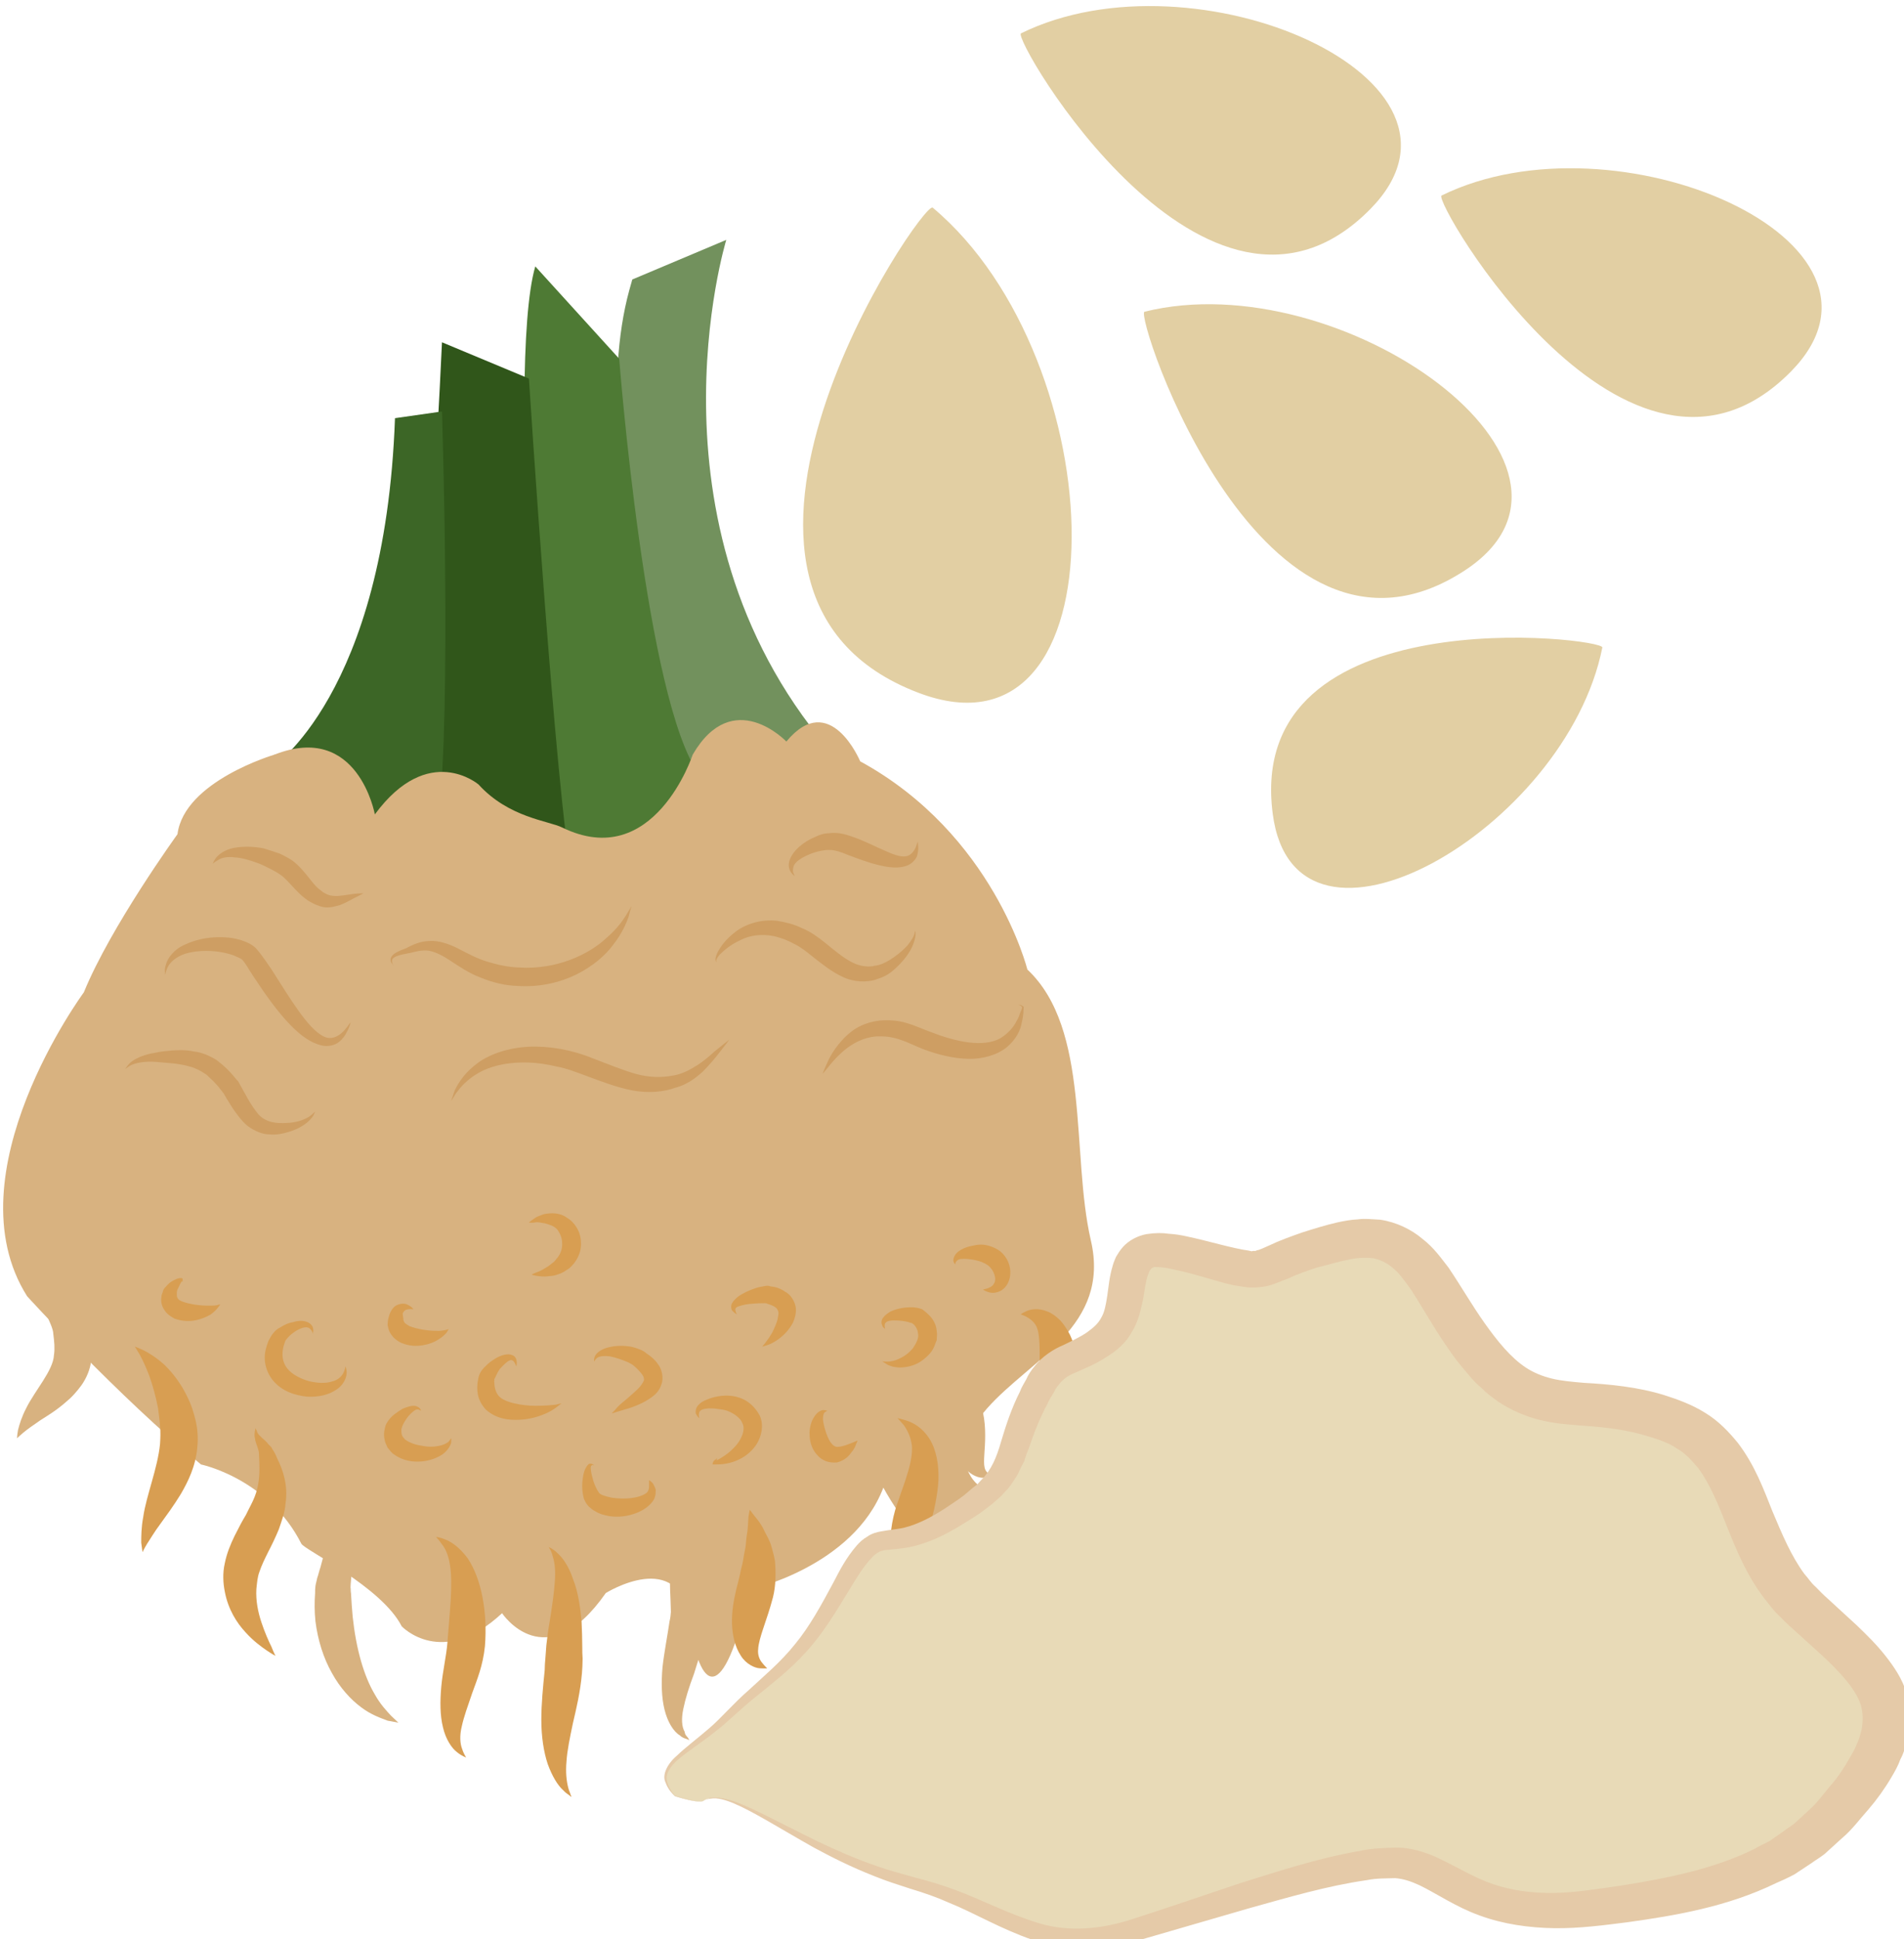 <?xml version="1.0" encoding="UTF-8" standalone="no"?>
<!-- Created with Inkscape (http://www.inkscape.org/) -->

<svg
   xmlns:dc="http://purl.org/dc/elements/1.1/"
   xmlns:cc="http://creativecommons.org/ns#"
   xmlns:rdf="http://www.w3.org/1999/02/22-rdf-syntax-ns#"
   xmlns:svg="http://www.w3.org/2000/svg"
   xmlns="http://www.w3.org/2000/svg"
   xmlns:sodipodi="http://sodipodi.sourceforge.net/DTD/sodipodi-0.dtd"
   xmlns:inkscape="http://www.inkscape.org/namespaces/inkscape"
   width="1503.216mm"
   height="1530.451mm"
   viewBox="0 0 1503.216 1530.451"
   version="1.1"
   id="svg8"
   inkscape:version="0.92.4 (5da689c313, 2019-01-14)"
   sodipodi:docname="4643.svg">
  <defs
     id="defs2">
    <style
       type="text/css"
       id="style2"><![CDATA[
    .fil1 {fill:#8E8530;fill-rule:nonzero}
    .fil0 {fill:#A39C43;fill-rule:nonzero}
    .fil2 {fill:#A89F4A;fill-rule:nonzero}
    .fil3 {fill:#BFB85A;fill-rule:nonzero}
   ]]></style>
    <style
       type="text/css"
       id="style2-4"><![CDATA[
    .fil4 {fill:#9C572E;fill-rule:nonzero}
    .fil5 {fill:#AF6E4E;fill-rule:nonzero}
    .fil2 {fill:#B6795C;fill-rule:nonzero}
    .fil6 {fill:#B89479;fill-rule:nonzero}
    .fil3 {fill:#E5AC81;fill-rule:nonzero}
    .fil0 {fill:#EFDBA8;fill-rule:nonzero}
    .fil1 {fill:#F4E7C9;fill-rule:nonzero}
   ]]></style>
    <style
       type="text/css"
       id="style2-1"><![CDATA[
    .fil2 {fill:#30561A;fill-rule:nonzero}
    .fil3 {fill:#3C6626;fill-rule:nonzero}
    .fil1 {fill:#4E7A34;fill-rule:nonzero}
    .fil0 {fill:#72915D;fill-rule:nonzero}
    .fil6 {fill:#CE9E63;fill-rule:nonzero}
    .fil5 {fill:#D89E52;fill-rule:nonzero}
    .fil4 {fill:#D8B280;fill-rule:nonzero}
    .fil7 {fill:#E2CFA3;fill-rule:nonzero}
   ]]></style>
  </defs>
  <sodipodi:namedview
     id="base"
     pagecolor="#ffffff"
     bordercolor="#666666"
     borderopacity="1.0"
     inkscape:pageopacity="0.0"
     inkscape:pageshadow="2"
     inkscape:zoom="0.0875"
     inkscape:cx="786.21759"
     inkscape:cy="3596.028"
     inkscape:document-units="mm"
     inkscape:current-layer="Vrstva_x0020_1-7"
     showgrid="false"
     inkscape:window-width="1920"
     inkscape:window-height="1051"
     inkscape:window-x="-9"
     inkscape:window-y="-9"
     inkscape:window-maximized="1" />
  <g
     inkscape:label="Vrstva 1"
     inkscape:groupmode="layer"
     id="layer1"
     transform="translate(238.258,430.169)">
    <g
       transform="matrix(0.265,0,0,0.265,-1808.446,-3470.677)"
       id="Vrstva_x0020_1-7">
      <g
         transform="translate(-1936,-447)"
         id="Vrstva_x0020_1-1">
        <g
           id="_490256224">
          <path
             d="m 9935,14286 c -10,-29 -346,-964 -199,-1501 3,-11 6,-22 9,-32 l 280,-118 c 0,0 -269,875 329,1544 l -270,167 z"
             style="fill:#72915d;fill-rule:nonzero"
             id="path7-5"
             class="fil0"
             inkscape:connector-curvature="0" />
          <path
             d="m 9496,14454 c -9,-30 -129,-1436 -40,-1740 l 250,275 c 0,0 79,1023 239,1239 l -129,295 z"
             style="fill:#4e7a34;fill-rule:nonzero"
             id="path9-9"
             class="fil1"
             inkscape:connector-curvature="0" />
          <path
             d="m 9098,14385 c 0,0 69,-1190 80,-1445 l 259,108 c 0,0 80,1248 130,1494 z"
             style="fill:#30561a;fill-rule:nonzero"
             id="path11-3"
             class="fil2"
             inkscape:connector-curvature="0" />
          <path
             d="m 8669,14208 c 0,0 339,-216 369,-1042 l 140,-20 c 0,0 29,885 -11,1219 l -249,49 -239,-246 z"
             style="fill:#3c6626;fill-rule:nonzero"
             id="path13-2"
             class="fil3"
             inkscape:connector-curvature="0" />
          <path
             d="m 8679,14168 c 0,0 -269,79 -289,237 0,0 -199,275 -279,471 0,0 -399,541 -169,905 0,0 268,295 518,501 0,0 200,41 299,236 10,19 239,128 299,246 0,0 120,128 299,-39 0,0 130,196 309,-60 0,0 219,-137 249,79 30,216 100,266 180,-89 0,0 308,-68 398,-304 0,0 230,432 280,-10 0,0 -100,-79 29,-226 130,-147 369,-245 309,-501 -59,-256 0,-629 -189,-806 0,0 -100,-403 -498,-620 0,0 -90,-216 -220,-59 0,0 -159,-167 -279,39 0,0 -115,351 -389,217 -40,-20 -159,-29 -249,-128 0,0 -149,-128 -309,89 0,0 -50,-276 -299,-178 z"
             style="fill:#d8b280;fill-rule:nonzero"
             id="path15"
             class="fil4"
             inkscape:connector-curvature="0" />
          <path
             d="m 8286,16543 c 0,0 -2,-10 -4,-28 0,-18 0,-45 6,-77 9,-63 43,-145 50,-217 1,-17 2,-35 0,-53 -1,-18 -4,-37 -6,-54 -7,-36 -16,-68 -26,-96 -10,-26 -20,-48 -29,-64 -9,-15 -14,-23 -14,-23 0,0 9,3 26,11 16,8 39,22 64,45 24,24 49,56 68,97 10,20 17,42 23,67 6,25 8,53 5,81 -5,56 -28,102 -49,138 -22,36 -43,64 -61,89 -18,24 -30,45 -40,60 -9,15 -13,24 -13,24 z"
             style="fill:#d89e52;fill-rule:nonzero"
             id="path17"
             class="fil5"
             inkscape:connector-curvature="0" />
          <path
             d="m 8682,16852 c 0,0 -10,-5 -26,-16 -16,-11 -40,-28 -64,-55 -25,-27 -51,-67 -61,-120 -5,-25 -7,-55 0,-85 6,-30 17,-56 29,-81 12,-24 23,-45 34,-63 10,-21 20,-38 26,-54 13,-32 15,-67 14,-98 0,-8 -1,-16 -1,-23 0,-9 0,-10 -2,-18 -3,-12 -9,-23 -10,-34 -3,-10 -1,-18 0,-24 1,-5 1,-7 1,-7 0,0 1,2 4,7 1,5 4,11 11,17 5,6 15,12 24,24 3,3 6,6 9,9 2,5 5,9 7,12 4,7 8,15 11,23 16,32 32,78 24,132 -2,28 -12,53 -20,77 -10,24 -21,47 -32,68 -11,22 -20,41 -26,59 -6,16 -7,33 -9,51 -2,35 5,69 15,99 10,30 21,55 30,73 7,18 12,27 12,27 z"
             style="fill:#d89e52;fill-rule:nonzero"
             id="path19"
             class="fil5"
             inkscape:connector-curvature="0" />
          <path
             d="m 9048,17051 c 0,0 -11,-2 -32,-6 -18,-7 -49,-17 -79,-40 -31,-23 -63,-58 -87,-102 -25,-44 -42,-98 -49,-154 -3,-29 -3,-57 -1,-84 0,-7 0,-14 1,-21 2,-12 4,-16 5,-23 4,-11 6,-22 10,-33 11,-43 23,-80 29,-112 7,-31 9,-57 3,-73 -5,-16 -18,-22 -17,-22 0,0 3,0 8,1 6,0 14,4 23,11 18,15 32,45 40,83 8,36 9,80 7,127 -1,12 -2,23 -3,35 0,5 -1,13 0,13 0,3 0,10 1,15 1,23 3,46 5,70 10,94 33,176 66,231 16,29 35,49 48,63 14,13 22,21 22,21 z"
             style="fill:#d8b280;fill-rule:nonzero"
             id="path21"
             class="fil4"
             inkscape:connector-curvature="0" />
          <path
             d="m 9250,17155 c 0,-1 -11,-3 -27,-16 -16,-12 -34,-39 -42,-74 -9,-36 -9,-78 -5,-122 4,-44 15,-91 18,-128 7,-94 17,-175 8,-232 -4,-28 -13,-50 -24,-63 -10,-15 -18,-22 -18,-22 0,0 11,0 29,8 19,7 44,26 66,56 41,62 59,161 51,261 -6,59 -24,101 -38,140 -13,38 -25,71 -31,99 -7,28 -5,52 1,67 5,16 12,25 12,26 z"
             style="fill:#d89e52;fill-rule:nonzero"
             id="path23"
             class="fil5"
             inkscape:connector-curvature="0" />
          <path
             d="m 9564,17272 c 0,0 -3,-1 -7,-5 -4,-3 -11,-7 -18,-15 -16,-14 -33,-42 -46,-78 -12,-36 -19,-82 -19,-131 0,-48 5,-99 10,-148 0,-12 1,-24 2,-35 1,-14 2,-28 3,-40 3,-26 6,-49 10,-71 7,-45 13,-84 15,-116 3,-33 0,-59 -6,-77 -2,-9 -5,-16 -8,-21 -2,-4 -4,-7 -4,-7 0,0 3,1 8,4 4,3 12,7 19,15 16,14 34,41 46,78 14,35 21,79 25,127 1,24 2,49 2,74 0,11 0,23 1,34 0,16 -1,30 -2,44 -5,57 -17,106 -27,149 -9,43 -17,81 -19,113 -3,32 0,59 5,78 2,9 6,16 7,21 2,5 3,7 3,7 z"
             style="fill:#d89e52;fill-rule:nonzero"
             id="path25"
             class="fil5"
             inkscape:connector-curvature="0" />
          <path
             d="m 9915,17103 c 0,0 -3,-1 -7,-3 -5,-2 -13,-3 -21,-11 -19,-11 -37,-40 -46,-77 -9,-36 -10,-80 -6,-126 5,-45 15,-95 21,-137 3,-12 3,-18 4,-28 0,-11 -1,-22 -1,-33 -1,-23 -2,-45 -2,-66 -1,-41 -4,-79 -11,-107 -6,-29 -15,-48 -30,-53 -16,-4 -28,0 -28,-1 1,1 6,-9 28,-16 11,-3 28,-1 42,9 15,8 28,22 39,37 23,31 40,71 54,116 5,22 11,46 15,71 1,13 3,26 4,39 2,15 0,34 -3,48 -9,56 -26,99 -38,140 -15,40 -26,75 -32,105 -6,28 -5,53 4,68 1,10 7,14 10,18 2,4 4,7 4,7 z"
             style="fill:#d8b280;fill-rule:nonzero"
             id="path27"
             class="fil4"
             inkscape:connector-curvature="0" />
          <path
             d="m 10147,16889 c 0,0 -7,1 -23,0 -14,-1 -40,-12 -56,-38 -17,-26 -25,-61 -26,-95 -1,-35 5,-70 13,-103 4,-16 8,-31 11,-44 2,-15 7,-27 9,-41 2,-13 4,-25 7,-38 2,-12 2,-25 4,-36 4,-22 4,-42 5,-56 2,-13 4,-21 4,-21 0,0 5,6 13,17 9,11 22,26 32,49 6,11 13,24 18,38 4,15 9,30 12,48 3,33 3,74 -6,109 -18,69 -42,119 -44,154 -2,17 4,32 13,42 7,9 14,15 14,15 z"
             style="fill:#d89e52;fill-rule:nonzero"
             id="path29"
             class="fil5"
             inkscape:connector-curvature="0" />
          <path
             d="m 10723,16682 c 0,0 -9,6 -27,13 -17,5 -46,17 -86,3 -20,-8 -40,-22 -54,-41 -15,-20 -27,-42 -32,-66 -14,-48 -13,-100 -1,-153 6,-27 14,-46 21,-67 7,-20 14,-39 19,-56 11,-34 17,-65 15,-89 -3,-26 -14,-47 -24,-61 -11,-13 -19,-21 -19,-21 0,0 11,2 29,8 18,6 45,20 66,53 21,33 29,79 27,125 -1,23 -5,46 -9,68 -4,23 -12,47 -16,66 -9,40 -15,79 -15,112 0,33 7,57 21,74 15,18 41,24 57,28 18,3 28,4 28,4 z"
             style="fill:#d89e52;fill-rule:nonzero"
             id="path31"
             class="fil5"
             inkscape:connector-curvature="0" />
          <path
             d="m 10813,16314 c -1,0 -5,5 -17,7 -12,3 -33,-3 -50,-18 -35,-29 -57,-78 -63,-130 -4,-53 8,-98 22,-131 6,-16 13,-29 18,-38 4,-9 7,-14 7,-14 0,0 4,4 10,13 6,9 13,22 21,38 14,32 30,75 34,121 4,46 -2,86 -2,112 0,13 2,24 8,30 5,7 12,10 12,10 z"
             style="fill:#d8b280;fill-rule:nonzero"
             id="path33"
             class="fil4"
             inkscape:connector-curvature="0" />
          <path
             d="m 10977,16218 c 0,0 -1,-7 -2,-20 -1,-11 -3,-28 -6,-50 -4,-40 -9,-95 -10,-151 -1,-55 2,-100 -10,-126 -6,-13 -19,-23 -30,-29 -10,-5 -17,-7 -17,-7 0,0 5,-4 18,-10 12,-5 35,-10 63,2 13,5 26,15 38,27 11,12 20,27 28,42 14,30 22,65 22,100 1,69 -24,127 -47,165 -11,20 -23,34 -33,43 -8,10 -14,14 -14,14 z"
             style="fill:#d89e52;fill-rule:nonzero"
             id="path35"
             class="fil5"
             inkscape:connector-curvature="0" />
          <path
             d="m 7912,16204 c 0,0 0,-9 3,-25 4,-16 11,-39 24,-64 26,-53 81,-113 83,-159 3,-19 1,-40 -2,-63 0,-14 -12,-38 -21,-59 -11,-22 -20,-44 -24,-65 -5,-21 -4,-41 3,-54 l 4,-8 5,2 c 6,1 9,4 12,6 1,2 4,5 5,5 3,3 5,5 5,5 0,0 -2,0 -7,0 -3,0 -13,-2 -15,0 2,-1 4,-3 8,-7 5,20 30,41 65,72 10,8 19,17 28,29 11,11 21,24 29,44 12,29 22,67 16,109 -3,28 -15,54 -29,74 -14,19 -29,36 -44,48 -29,26 -56,42 -78,56 -22,15 -39,27 -51,37 -13,11 -19,17 -19,17 z"
             style="fill:#d8b280;fill-rule:nonzero"
             id="path37"
             class="fil4"
             inkscape:connector-curvature="0" />
          <path
             d="m 8906,14965 c 0,0 -1,3 -2,7 -2,5 -4,13 -9,21 -4,9 -11,20 -23,30 -11,10 -33,16 -53,11 -41,-10 -75,-41 -106,-75 -31,-35 -61,-76 -89,-119 -8,-11 -14,-22 -21,-32 -6,-11 -14,-22 -19,-28 -2,-3 -12,-8 -20,-11 -9,-5 -20,-7 -30,-10 -40,-9 -79,-8 -110,-1 -31,7 -52,24 -61,39 -5,9 -7,16 -8,21 -1,4 -2,6 -2,6 0,0 0,-2 0,-7 -1,-5 -1,-13 2,-22 5,-21 25,-48 59,-62 34,-16 79,-25 129,-20 12,1 24,4 38,8 13,5 27,9 42,23 11,12 18,22 26,33 8,11 15,22 22,32 28,44 54,86 79,121 25,35 51,66 77,78 26,12 49,-6 61,-20 6,-7 11,-13 13,-17 4,-4 5,-6 5,-6 z"
             style="fill:#ce9e63;fill-rule:nonzero"
             id="path39"
             class="fil6"
             inkscape:connector-curvature="0" />
          <path
             d="m 9743,14619 c 0,0 -4,11 -9,32 -7,20 -20,50 -45,82 -23,32 -61,65 -111,90 -49,24 -110,38 -173,34 -40,-1 -78,-11 -112,-25 -35,-13 -65,-34 -88,-49 -24,-16 -45,-27 -66,-31 -21,-3 -41,3 -57,7 h -1 c -26,5 -46,9 -51,19 -2,5 0,10 1,13 2,3 2,5 2,5 0,0 -1,-2 -3,-5 -2,-2 -6,-6 -5,-15 4,-17 28,-24 50,-33 0,0 0,0 -1,0 16,-8 37,-19 66,-20 28,-2 60,9 87,23 29,15 53,28 84,38 30,9 62,17 97,18 110,7 207,-38 260,-88 28,-24 47,-49 58,-67 11,-18 17,-28 17,-28 z"
             style="fill:#ce9e63;fill-rule:nonzero"
             id="path41"
             class="fil6"
             inkscape:connector-curvature="0" />
          <path
             d="m 10034,15017 c 0,0 -11,15 -34,44 -11,14 -26,32 -45,51 -20,18 -45,38 -81,48 1,0 1,0 2,-1 -36,14 -84,18 -131,9 -47,-9 -93,-27 -139,-44 -30,-11 -58,-22 -86,-27 -29,-7 -57,-11 -83,-12 -53,-2 -101,7 -137,24 -37,18 -61,42 -75,61 -8,9 -11,17 -15,22 -4,6 -5,9 -5,9 0,0 1,-4 3,-10 3,-5 4,-15 9,-25 11,-23 31,-53 68,-80 37,-27 92,-45 151,-48 60,-3 129,9 190,34 47,18 91,36 130,47 40,11 77,11 109,5 h 1 c 29,-5 52,-18 74,-32 20,-13 37,-28 50,-40 28,-23 44,-35 44,-35 z"
             style="fill:#ce9e63;fill-rule:nonzero"
             id="path43"
             class="fil6"
             inkscape:connector-curvature="0" />
          <path
             d="m 10588,14692 c 0,0 1,4 1,13 -1,9 -4,22 -11,37 -7,15 -19,32 -35,49 -17,17 -36,37 -71,46 0,0 1,0 2,0 -29,10 -69,9 -102,-7 -33,-15 -61,-38 -88,-59 -20,-16 -37,-30 -56,-39 -20,-11 -39,-18 -59,-23 -38,-8 -74,-3 -101,11 -29,13 -50,31 -62,43 -6,7 -10,13 -11,18 0,5 3,7 2,7 1,0 -2,-2 -4,-7 -1,-5 1,-13 5,-22 9,-18 25,-41 54,-63 28,-22 75,-39 125,-33 24,4 50,10 74,22 25,10 48,27 68,43 27,22 52,43 76,56 23,13 46,17 68,14 l 2,-1 c 20,-1 43,-14 60,-26 17,-12 31,-25 41,-36 9,-12 16,-22 19,-31 2,-8 3,-12 3,-12 z"
             style="fill:#ce9e63;fill-rule:nonzero"
             id="path45"
             class="fil6"
             inkscape:connector-curvature="0" />
          <path
             d="m 10596,14427 c 0,0 0,2 0,5 0,3 1,8 1,14 0,7 -1,15 -4,25 -4,9 -13,20 -26,26 -27,12 -59,7 -88,0 -30,-7 -61,-19 -91,-30 -20,-9 -41,-15 -52,-15 h -2 c -17,-1 -42,5 -59,12 -18,7 -33,16 -42,25 -9,9 -10,20 -9,29 3,7 5,12 5,12 0,0 -4,-3 -10,-10 -6,-7 -12,-23 -4,-41 7,-18 22,-34 42,-48 10,-7 21,-13 33,-18 12,-6 26,-11 44,-11 -1,0 -2,0 -3,0 30,-4 54,5 77,13 33,12 61,27 87,38 24,11 47,20 63,18 16,-1 26,-15 31,-26 2,-6 4,-10 5,-14 1,-2 2,-4 2,-4 z"
             style="fill:#ce9e63;fill-rule:nonzero"
             id="path47"
             class="fil6"
             inkscape:connector-curvature="0" />
          <path
             d="m 8801,15230 c 0,0 -1,2 -3,6 -2,5 -5,11 -11,17 -12,14 -35,30 -67,39 -17,5 -34,9 -56,7 -22,0 -46,-11 -65,-25 -19,-16 -33,-36 -46,-55 -6,-10 -12,-19 -18,-29 l -8,-14 -3,-3 c 0,-1 0,0 -1,-2 l -5,-6 c -13,-18 -29,-32 -42,-44 -16,-11 -31,-19 -49,-24 -34,-10 -72,-11 -102,-14 -30,-2 -54,2 -69,8 -8,3 -13,7 -17,10 -4,2 -6,4 -6,4 0,0 2,-2 5,-6 2,-3 6,-9 13,-15 15,-12 40,-23 72,-28 16,-4 33,-5 52,-7 19,-1 40,-2 63,3 22,2 47,12 69,26 20,15 39,33 54,52 l 6,7 c 2,2 4,4 5,6 l 2,4 9,16 c 5,10 11,19 16,29 11,19 21,34 32,47 21,24 53,28 84,26 29,-1 51,-9 66,-18 7,-5 12,-9 15,-12 4,-3 5,-5 5,-5 z"
             style="fill:#ce9e63;fill-rule:nonzero"
             id="path49"
             class="fil6"
             inkscape:connector-curvature="0" />
          <path
             d="m 8944,14581 c 0,0 -7,4 -19,10 -12,5 -27,16 -51,25 -12,3 -25,8 -43,7 -11,-1 -18,-4 -26,-7 -8,-3 -17,-8 -24,-12 -30,-19 -52,-50 -73,-69 -9,-9 -23,-17 -36,-24 -14,-7 -27,-14 -40,-19 -27,-10 -51,-17 -72,-18 -21,-3 -39,1 -49,8 -11,6 -16,11 -16,11 0,0 2,-7 10,-18 9,-11 27,-24 52,-29 26,-5 57,-5 89,1 16,5 32,10 49,16 16,8 34,16 50,31 31,29 45,56 65,73 5,4 9,7 14,11 4,2 10,6 14,7 9,4 20,4 30,4 22,-2 42,-6 54,-7 14,-1 22,-1 22,-1 z"
             style="fill:#ce9e63;fill-rule:nonzero"
             id="path51"
             class="fil6"
             inkscape:connector-curvature="0" />
          <path
             d="m 10895,14913 c 0,0 1,0 3,0 3,0 8,2 13,6 v 1 1 c 0,4 -1,10 -1,18 -1,8 -2,17 -5,28 -3,21 -17,50 -45,73 -29,23 -72,35 -114,34 -44,-1 -89,-12 -132,-28 -26,-10 -49,-22 -68,-28 -22,-8 -42,-11 -61,-11 -39,-1 -73,15 -99,34 -26,20 -44,41 -56,56 -12,15 -18,22 -18,22 0,0 3,-10 11,-27 7,-17 20,-43 44,-70 12,-14 27,-28 45,-39 20,-12 44,-20 70,-23 25,-2 53,-1 79,7 28,8 50,19 73,27 79,31 158,46 207,19 23,-14 40,-33 49,-52 6,-9 8,-17 11,-25 3,-6 5,-12 6,-16 1,1 1,1 1,2 -8,-11 -14,-8 -13,-9 z"
             style="fill:#ce9e63;fill-rule:nonzero"
             id="path53"
             class="fil6"
             inkscape:connector-curvature="0" />
          <path
             d="m 8891,15990 c -1,0 3,6 3,19 0,14 -9,37 -32,51 -22,15 -53,22 -87,20 -34,-4 -74,-15 -102,-50 -14,-18 -22,-40 -23,-61 -1,-21 5,-39 11,-55 5,-8 7,-15 16,-25 6,-7 12,-12 19,-15 14,-9 26,-14 39,-16 13,-4 24,-5 36,-2 12,3 19,10 22,17 2,7 2,12 1,15 0,4 0,6 0,6 0,0 -1,-8 -9,-16 -8,-8 -22,-5 -40,5 -8,5 -18,12 -25,20 -4,4 -8,9 -9,12 -1,2 -3,9 -5,15 -6,24 -4,47 11,66 15,19 41,31 65,38 25,6 50,7 68,1 18,-4 30,-16 35,-27 5,-11 5,-19 6,-18 z"
             style="fill:#d89e52;fill-rule:nonzero"
             id="path55"
             class="fil5"
             inkscape:connector-curvature="0" />
          <path
             d="m 9205,16204 c 0,0 0,0 1,3 -1,2 0,7 -1,12 -3,9 -11,23 -27,34 -16,10 -37,18 -61,20 -25,2 -54,-1 -82,-21 -7,-4 -13,-13 -19,-20 -3,-7 -8,-16 -9,-24 -2,-9 -2,-17 -1,-25 2,-7 2,-14 6,-22 8,-14 16,-22 25,-29 8,-6 17,-12 24,-16 17,-7 33,-12 44,-6 11,5 10,13 11,12 0,1 -5,-4 -12,-4 -7,1 -16,9 -26,20 -8,10 -19,27 -21,40 0,3 0,13 2,17 0,3 3,4 4,7 3,2 3,5 7,7 11,8 30,15 47,17 18,4 35,4 50,1 13,-2 23,-7 30,-12 5,-6 8,-11 8,-11 z"
             style="fill:#d89e52;fill-rule:nonzero"
             id="path57"
             class="fil5"
             inkscape:connector-curvature="0" />
          <path
             d="m 9534,16100 c 0,0 -5,4 -14,11 -9,7 -23,16 -42,23 -20,8 -44,14 -72,15 -29,1 -65,-2 -97,-30 -12,-13 -21,-29 -24,-45 -3,-16 -2,-30 0,-43 0,1 0,2 0,3 2,-21 10,-31 18,-40 8,-8 15,-15 24,-21 16,-11 32,-19 49,-19 8,0 18,4 21,10 4,6 3,11 4,15 -1,7 -1,11 -1,11 0,0 -2,-3 -5,-10 -3,-6 -9,-12 -17,-7 -7,3 -18,14 -28,25 -4,6 -8,13 -11,20 -2,4 -3,7 -5,10 0,2 0,3 0,4 -1,1 2,1 -1,2 l 1,3 c 0,17 5,33 15,43 12,12 36,19 59,23 22,4 45,5 64,4 18,0 34,-2 45,-3 11,-3 17,-4 17,-4 z"
             style="fill:#d89e52;fill-rule:nonzero"
             id="path59"
             class="fil5"
             inkscape:connector-curvature="0" />
          <path
             d="m 9198,15879 c 0,0 -2,3 -6,10 -5,6 -13,14 -25,21 -12,8 -28,14 -46,17 -19,3 -40,3 -64,-7 -13,-6 -26,-16 -34,-31 -4,-7 -5,-14 -7,-22 0,-7 1,-14 2,-20 0,1 0,1 0,2 3,-15 9,-30 21,-39 13,-8 27,-8 34,-5 16,7 20,15 20,15 0,0 -10,-2 -21,1 -6,2 -9,7 -11,11 0,4 1,10 2,17 v 3 c 2,5 3,8 6,10 2,2 6,4 12,8 23,9 56,14 78,14 12,1 21,-1 28,-2 7,-2 11,-3 11,-3 z"
             style="fill:#d89e52;fill-rule:nonzero"
             id="path61"
             class="fil5"
             inkscape:connector-curvature="0" />
          <path
             d="m 8517,15805 c 0,0 -1,4 -6,9 -4,6 -12,14 -23,22 -22,12 -59,28 -106,12 -11,-6 -23,-13 -31,-26 -8,-11 -11,-26 -9,-38 0,-6 2,-10 4,-15 1,-5 3,-10 7,-14 6,-7 12,-13 18,-17 11,-7 22,-12 31,-11 5,0 3,6 3,8 0,2 0,4 0,4 0,0 0,-1 1,-2 0,-1 1,-4 -2,-1 -4,3 -8,12 -12,21 -3,5 -4,10 -4,15 0,3 0,9 1,12 4,8 5,8 16,13 21,8 53,12 74,12 11,0 20,0 27,-1 7,-2 11,-3 11,-3 z"
             style="fill:#d89e52;fill-rule:nonzero"
             id="path63"
             class="fil5"
             inkscape:connector-curvature="0" />
          <path
             d="m 9795,16329 c 0,0 7,3 13,12 2,5 6,11 7,18 -1,5 0,9 -1,13 -1,4 -2,10 -5,15 -10,17 -31,32 -53,40 -24,9 -50,13 -79,9 -15,-3 -29,-6 -43,-15 -7,-3 -13,-9 -19,-14 -3,-3 -7,-9 -9,-12 -1,-3 -4,-8 -5,-10 -7,-26 -6,-47 -3,-65 2,-16 8,-31 17,-39 5,-3 10,-1 13,1 2,1 3,3 3,3 0,1 -4,-5 -9,2 -2,6 0,18 4,33 3,14 10,32 19,45 3,7 20,12 39,16 41,6 80,1 100,-12 11,-6 11,-18 11,-26 z"
             style="fill:#d89e52;fill-rule:nonzero"
             id="path65"
             class="fil5"
             inkscape:connector-curvature="0" />
          <path
             d="m 9684,16130 c 0,0 3,-4 11,-12 6,-8 17,-18 31,-29 13,-12 30,-25 43,-40 5,-7 11,-15 11,-20 -1,-4 0,-7 -5,-14 -5,-7 -13,-16 -21,-23 -5,-5 -6,-5 -10,-8 -5,-3 -9,-5 -13,-7 -19,-8 -38,-14 -53,-17 -16,-2 -29,-1 -37,4 -7,5 -9,12 -10,11 1,0 -2,-6 3,-16 5,-11 22,-22 41,-26 20,-5 44,-6 70,-1 7,2 14,4 21,7 7,2 17,8 21,12 12,8 25,18 35,33 11,14 17,40 10,59 -7,22 -20,32 -31,40 -23,16 -44,24 -61,30 -34,10 -56,17 -56,17 z"
             style="fill:#d89e52;fill-rule:nonzero"
             id="path67"
             class="fil5"
             inkscape:connector-curvature="0" />
          <path
             d="m 9997,16262 c 0,0 0,2 0,5 -1,3 -4,8 -2,10 -2,-1 -4,-2 -5,-4 14,-7 37,-19 57,-40 21,-20 37,-54 26,-74 -5,-14 -23,-28 -43,-36 -7,-3 -18,-5 -29,-6 -9,-2 -19,-2 -28,-2 -17,1 -28,5 -29,14 -2,9 1,15 1,15 0,0 -5,-2 -11,-14 -1,-6 0,-16 7,-24 7,-8 15,-13 26,-17 34,-15 116,-30 158,48 13,30 4,61 -8,82 -13,21 -30,35 -46,44 -34,19 -64,19 -81,19 h -6 l 1,-5 c 3,-9 9,-9 10,-11 1,-2 2,-4 2,-4 z"
             style="fill:#d89e52;fill-rule:nonzero"
             id="path69"
             class="fil5"
             inkscape:connector-curvature="0" />
          <path
             d="m 10132,15931 c 0,0 15,-16 30,-42 6,-13 15,-30 17,-46 2,-8 2,-15 0,-19 -2,-4 -3,-7 -9,-11 -6,-4 -14,-7 -24,-10 0,-2 -13,-1 -23,-1 -19,1 -37,2 -51,6 -14,4 -21,6 -20,14 1,8 5,13 5,13 0,-1 -5,-1 -12,-9 -5,-3 -7,-13 -4,-22 4,-8 10,-14 18,-21 15,-11 34,-20 56,-27 6,-2 12,-3 18,-4 3,-1 6,-1 11,-2 6,-1 11,1 14,2 14,1 29,6 43,16 16,8 28,28 31,46 2,18 -3,33 -8,45 -12,23 -28,38 -41,48 -15,11 -27,17 -37,20 -9,3 -14,4 -14,4 z"
             style="fill:#d89e52;fill-rule:nonzero"
             id="path71"
             class="fil5"
             inkscape:connector-curvature="0" />
          <path
             d="m 10490,15975 c 0,-1 24,6 52,-9 14,-6 28,-17 39,-30 10,-15 19,-32 15,-45 0,-11 -11,-30 -22,-31 -17,-6 -36,-7 -50,-7 -16,0 -25,4 -27,12 -1,8 2,14 1,14 0,0 -1,-1 -2,-3 -3,-1 -6,-5 -7,-10 -3,-6 -2,-15 4,-22 5,-7 14,-13 22,-18 19,-8 41,-13 68,-12 7,1 13,1 26,6 9,7 14,11 20,17 11,11 22,28 23,48 2,9 0,18 0,27 -4,8 -6,17 -10,24 -7,14 -18,24 -29,33 -21,17 -45,23 -65,24 -10,1 -19,-1 -26,-2 -8,-3 -14,-4 -18,-7 -9,-6 -14,-9 -14,-9 z"
             style="fill:#d89e52;fill-rule:nonzero"
             id="path73"
             class="fil5"
             inkscape:connector-curvature="0" />
          <path
             d="m 10416,16211 c 0,0 -1,4 -4,10 -2,6 -6,16 -15,26 -7,10 -19,23 -42,29 -12,1 -26,0 -38,-6 -13,-6 -22,-16 -29,-26 -13,-20 -15,-40 -15,-58 1,-18 6,-34 14,-46 8,-13 20,-20 27,-20 9,0 12,3 12,2 0,1 -3,1 -8,5 -4,4 -5,12 -5,21 2,18 10,48 22,67 7,9 9,11 16,14 7,2 19,-1 29,-4 10,-4 20,-7 26,-10 6,-3 10,-4 10,-4 z"
             style="fill:#d89e52;fill-rule:nonzero"
             id="path75"
             class="fil5"
             inkscape:connector-curvature="0" />
          <path
             d="m 10790,15761 c 0,0 4,-1 12,-3 6,-2 16,-6 20,-14 10,-13 1,-40 -16,-54 -4,-3 -8,-5 -11,-7 l -3,-1 c -6,-4 -21,-8 -33,-10 -13,-2 -24,-3 -33,-2 -8,0 -14,4 -17,9 -2,5 -2,8 -2,8 1,0 -2,-2 -5,-9 -2,-7 2,-20 13,-29 10,-8 25,-15 42,-18 17,-4 34,-7 60,3 -1,-1 -2,-1 -3,-1 9,3 19,8 27,14 22,18 32,45 30,68 -1,24 -15,45 -33,52 -17,7 -30,3 -37,0 -8,-3 -11,-6 -11,-6 z"
             style="fill:#d89e52;fill-rule:nonzero"
             id="path77"
             class="fil5"
             inkscape:connector-curvature="0" />
          <path
             d="m 9445,15717 c 0,0 4,-3 12,-6 9,-3 20,-8 32,-16 6,-3 12,-8 18,-13 7,-4 11,-12 16,-17 9,-12 14,-27 13,-42 0,-15 -6,-29 -14,-40 -9,-11 -23,-15 -37,-19 -7,-1 -12,-2 -18,-3 -6,-1 -11,0 -17,1 -8,0 -13,0 -13,0 0,0 3,-4 11,-9 3,-2 8,-6 14,-9 6,-2 14,-6 22,-8 18,-3 44,-5 66,11 24,14 42,43 42,74 2,32 -15,60 -35,77 -11,7 -20,14 -31,17 -10,4 -20,6 -28,6 -17,3 -31,0 -40,-1 -8,-2 -13,-3 -13,-3 z"
             style="fill:#d89e52;fill-rule:nonzero"
             id="path79"
             class="fil5"
             inkscape:connector-curvature="0" />
        </g>
        <g
           id="_490255552">
          <path
             d="m 10640,12539 c -29,-25 -826,1148 -42,1445 616,234 586,-989 42,-1445 z"
             style="fill:#e2cfa3;fill-rule:nonzero"
             id="path82"
             class="fil7"
             inkscape:connector-curvature="0" />
          <path
             d="m 12635,13849 c 6,-29 -1067,-156 -982,495 66,511 874,47 982,-495 z"
             style="fill:#e2cfa3;fill-rule:nonzero"
             id="path84"
             class="fil7"
             inkscape:connector-curvature="0" />
          <path
             d="m 11271,12849 c -31,7 351,1166 955,770 473,-311 -368,-916 -955,-770 z"
             style="fill:#e2cfa3;fill-rule:nonzero"
             id="path86"
             class="fil7"
             inkscape:connector-curvature="0" />
          <path
             d="m 10903,12020 c -28,14 557,1015 1041,523 380,-386 -523,-778 -1041,-523 z"
             style="fill:#e2cfa3;fill-rule:nonzero"
             id="path88"
             class="fil7"
             inkscape:connector-curvature="0" />
          <path
             d="m 12156,12503 c -28,14 557,1015 1041,524 381,-387 -522,-779 -1041,-524 z"
             style="fill:#e2cfa3;fill-rule:nonzero"
             id="path90"
             class="fil7"
             inkscape:connector-curvature="0" />
        </g>
      </g>
      <path
         inkscape:connector-curvature="0"
         d="m 8021,16837 c 72,-57 316,163 610,240 293,78 381,235 688,140 308,-92 616,-204 770,-196 154,9 213,181 589,134 377,-46 600,-109 782,-358 182,-250 49,-345 -157,-532 -206,-187 -149,-467 -402,-562 -251,-93 -391,17 -558,-187 -168,-203 -182,-405 -434,-343 -252,63 -181,109 -349,63 -167,-48 -237,-63 -265,14 -29,79 0,173 -112,235 -112,63 -126,31 -196,188 -69,155 -28,203 -237,328 -210,124 -196,-30 -322,203 -125,234 -203,248 -328,373 -126,125 -249,152 -164,246 0,0 75,23 85,14 z"
         style="fill:#e8dab7;fill-opacity:1;fill-rule:nonzero"
         id="path22"
         class="fil0" />
      <path
         inkscape:connector-curvature="0"
         d="m 8021,16837 c 0,0 0,2 -13,2 -12,0 -33,-4 -72,-16 -7,-7 -20,-19 -28,-41 -11,-22 5,-55 33,-79 27,-26 61,-51 98,-83 36,-31 71,-73 117,-113 45,-42 95,-83 138,-137 43,-52 78,-116 115,-185 18,-35 37,-72 69,-109 8,-9 17,-18 31,-26 12,-9 29,-14 43,-16 27,-5 47,-6 68,-11 40,-10 80,-31 119,-56 19,-13 40,-26 58,-40 l 26,-22 14,-11 11,-12 c 31,-31 46,-67 60,-116 14,-47 31,-99 56,-148 4,-12 12,-24 19,-37 5,-12 14,-26 25,-39 21,-28 57,-51 84,-62 25,-12 52,-25 71,-38 18,-13 34,-26 43,-44 10,-16 14,-39 18,-65 4,-26 6,-56 16,-89 2,-8 6,-18 10,-27 6,-10 12,-20 21,-30 17,-19 43,-33 70,-38 27,-4 47,-4 67,-1 19,1 36,4 54,8 66,14 133,35 183,42 l 9,2 c 2,0 3,-1 6,-1 3,0 6,1 10,-2 6,0 22,-8 36,-14 31,-15 65,-27 99,-39 35,-11 66,-21 105,-30 19,-4 39,-8 61,-9 20,-3 44,0 66,1 48,7 93,29 126,57 35,27 56,58 78,86 39,58 71,114 108,166 37,52 77,102 123,132 23,15 48,25 76,32 28,7 62,10 98,13 73,4 160,12 239,37 38,12 82,28 120,52 40,24 71,57 98,90 51,67 77,139 103,204 29,69 56,133 95,186 11,12 20,27 33,38 11,11 22,23 37,36 29,27 58,53 86,79 28,27 57,55 84,89 26,33 52,70 65,115 13,45 13,92 2,135 -5,21 -11,42 -21,60 -7,20 -17,37 -27,54 -20,34 -43,66 -68,95 -26,29 -49,61 -79,86 l -44,40 c -14,14 -32,23 -48,35 l -50,33 c -19,10 -36,18 -55,26 -144,70 -297,96 -440,116 -71,9 -144,19 -220,18 -75,-1 -153,-12 -223,-38 -70,-25 -129,-66 -179,-90 -26,-12 -48,-19 -72,-21 -28,1 -55,0 -85,6 -119,17 -236,52 -348,83 -113,33 -221,64 -324,94 -54,15 -110,25 -165,26 -56,1 -111,-9 -158,-25 -98,-34 -173,-80 -250,-111 -38,-17 -76,-30 -113,-41 -37,-12 -75,-24 -109,-38 -69,-27 -128,-57 -180,-85 -103,-58 -180,-107 -237,-131 -28,-12 -52,-18 -69,-15 -16,1 -22,8 -23,7 1,1 7,-6 23,-10 17,-2 42,3 71,12 61,23 141,67 247,119 53,25 113,52 181,75 34,12 69,21 108,32 39,10 79,22 120,37 81,30 162,73 249,99 88,27 185,19 282,-13 102,-33 208,-69 318,-106 113,-35 228,-74 361,-97 32,-7 69,-8 106,-9 40,0 82,13 114,27 67,31 116,63 173,82 56,19 117,27 182,26 63,-1 130,-12 200,-22 138,-22 278,-50 398,-110 13,-8 29,-15 44,-23 l 40,-28 c 13,-10 28,-18 40,-30 l 36,-33 c 25,-22 44,-49 66,-75 22,-25 40,-53 56,-81 8,-14 16,-27 21,-41 7,-14 10,-27 14,-41 5,-27 5,-51 -2,-76 -15,-47 -63,-99 -116,-148 -29,-26 -56,-51 -84,-76 -14,-12 -30,-28 -46,-44 -16,-15 -28,-33 -42,-50 -52,-68 -83,-144 -111,-214 -26,-66 -51,-127 -86,-174 -19,-22 -37,-43 -62,-57 -23,-16 -51,-26 -84,-36 -63,-20 -128,-28 -204,-33 -38,-3 -79,-6 -123,-17 -44,-11 -86,-30 -122,-54 -18,-13 -35,-25 -49,-40 -16,-13 -29,-27 -41,-42 -25,-28 -46,-56 -66,-86 -40,-58 -72,-117 -105,-167 -18,-25 -35,-49 -54,-64 -18,-15 -37,-24 -57,-28 -23,-3 -50,-2 -78,5 -28,5 -62,16 -92,23 -29,10 -59,20 -86,33 -18,6 -32,14 -58,21 -11,3 -24,4 -37,5 h -20 l -16,-2 -31,-5 -25,-6 c -17,-5 -35,-10 -49,-14 -32,-9 -62,-18 -91,-24 -14,-3 -28,-7 -40,-8 -13,-2 -25,-2 -30,-2 -3,1 -6,2 -9,5 -1,1 -2,4 -4,5 -2,5 -4,8 -6,14 -7,21 -10,48 -15,76 -7,30 -13,62 -33,94 -17,32 -47,57 -77,75 -29,19 -56,30 -83,42 -27,11 -40,19 -53,34 -7,9 -14,16 -19,28 -6,10 -13,21 -18,32 -24,45 -41,88 -57,136 -5,12 -10,24 -13,37 -7,12 -13,24 -18,36 -7,13 -15,24 -23,36 -9,13 -19,21 -28,32 l -16,14 -15,13 -32,24 c -22,15 -44,28 -65,41 -44,26 -91,49 -144,60 -26,5 -54,7 -73,9 -16,2 -26,8 -39,21 -26,27 -47,62 -67,95 -42,69 -81,134 -130,187 -49,55 -103,95 -149,133 -48,38 -85,77 -125,107 -39,31 -77,55 -104,78 -28,22 -43,49 -36,69 6,22 17,34 23,42 39,12 60,16 72,17 13,0 13,-2 13,-2 z"
         style="fill:#e5caa8;fill-opacity:1;fill-rule:nonzero"
         id="path24"
         class="fil6" />
    </g>
  </g>
</svg>
